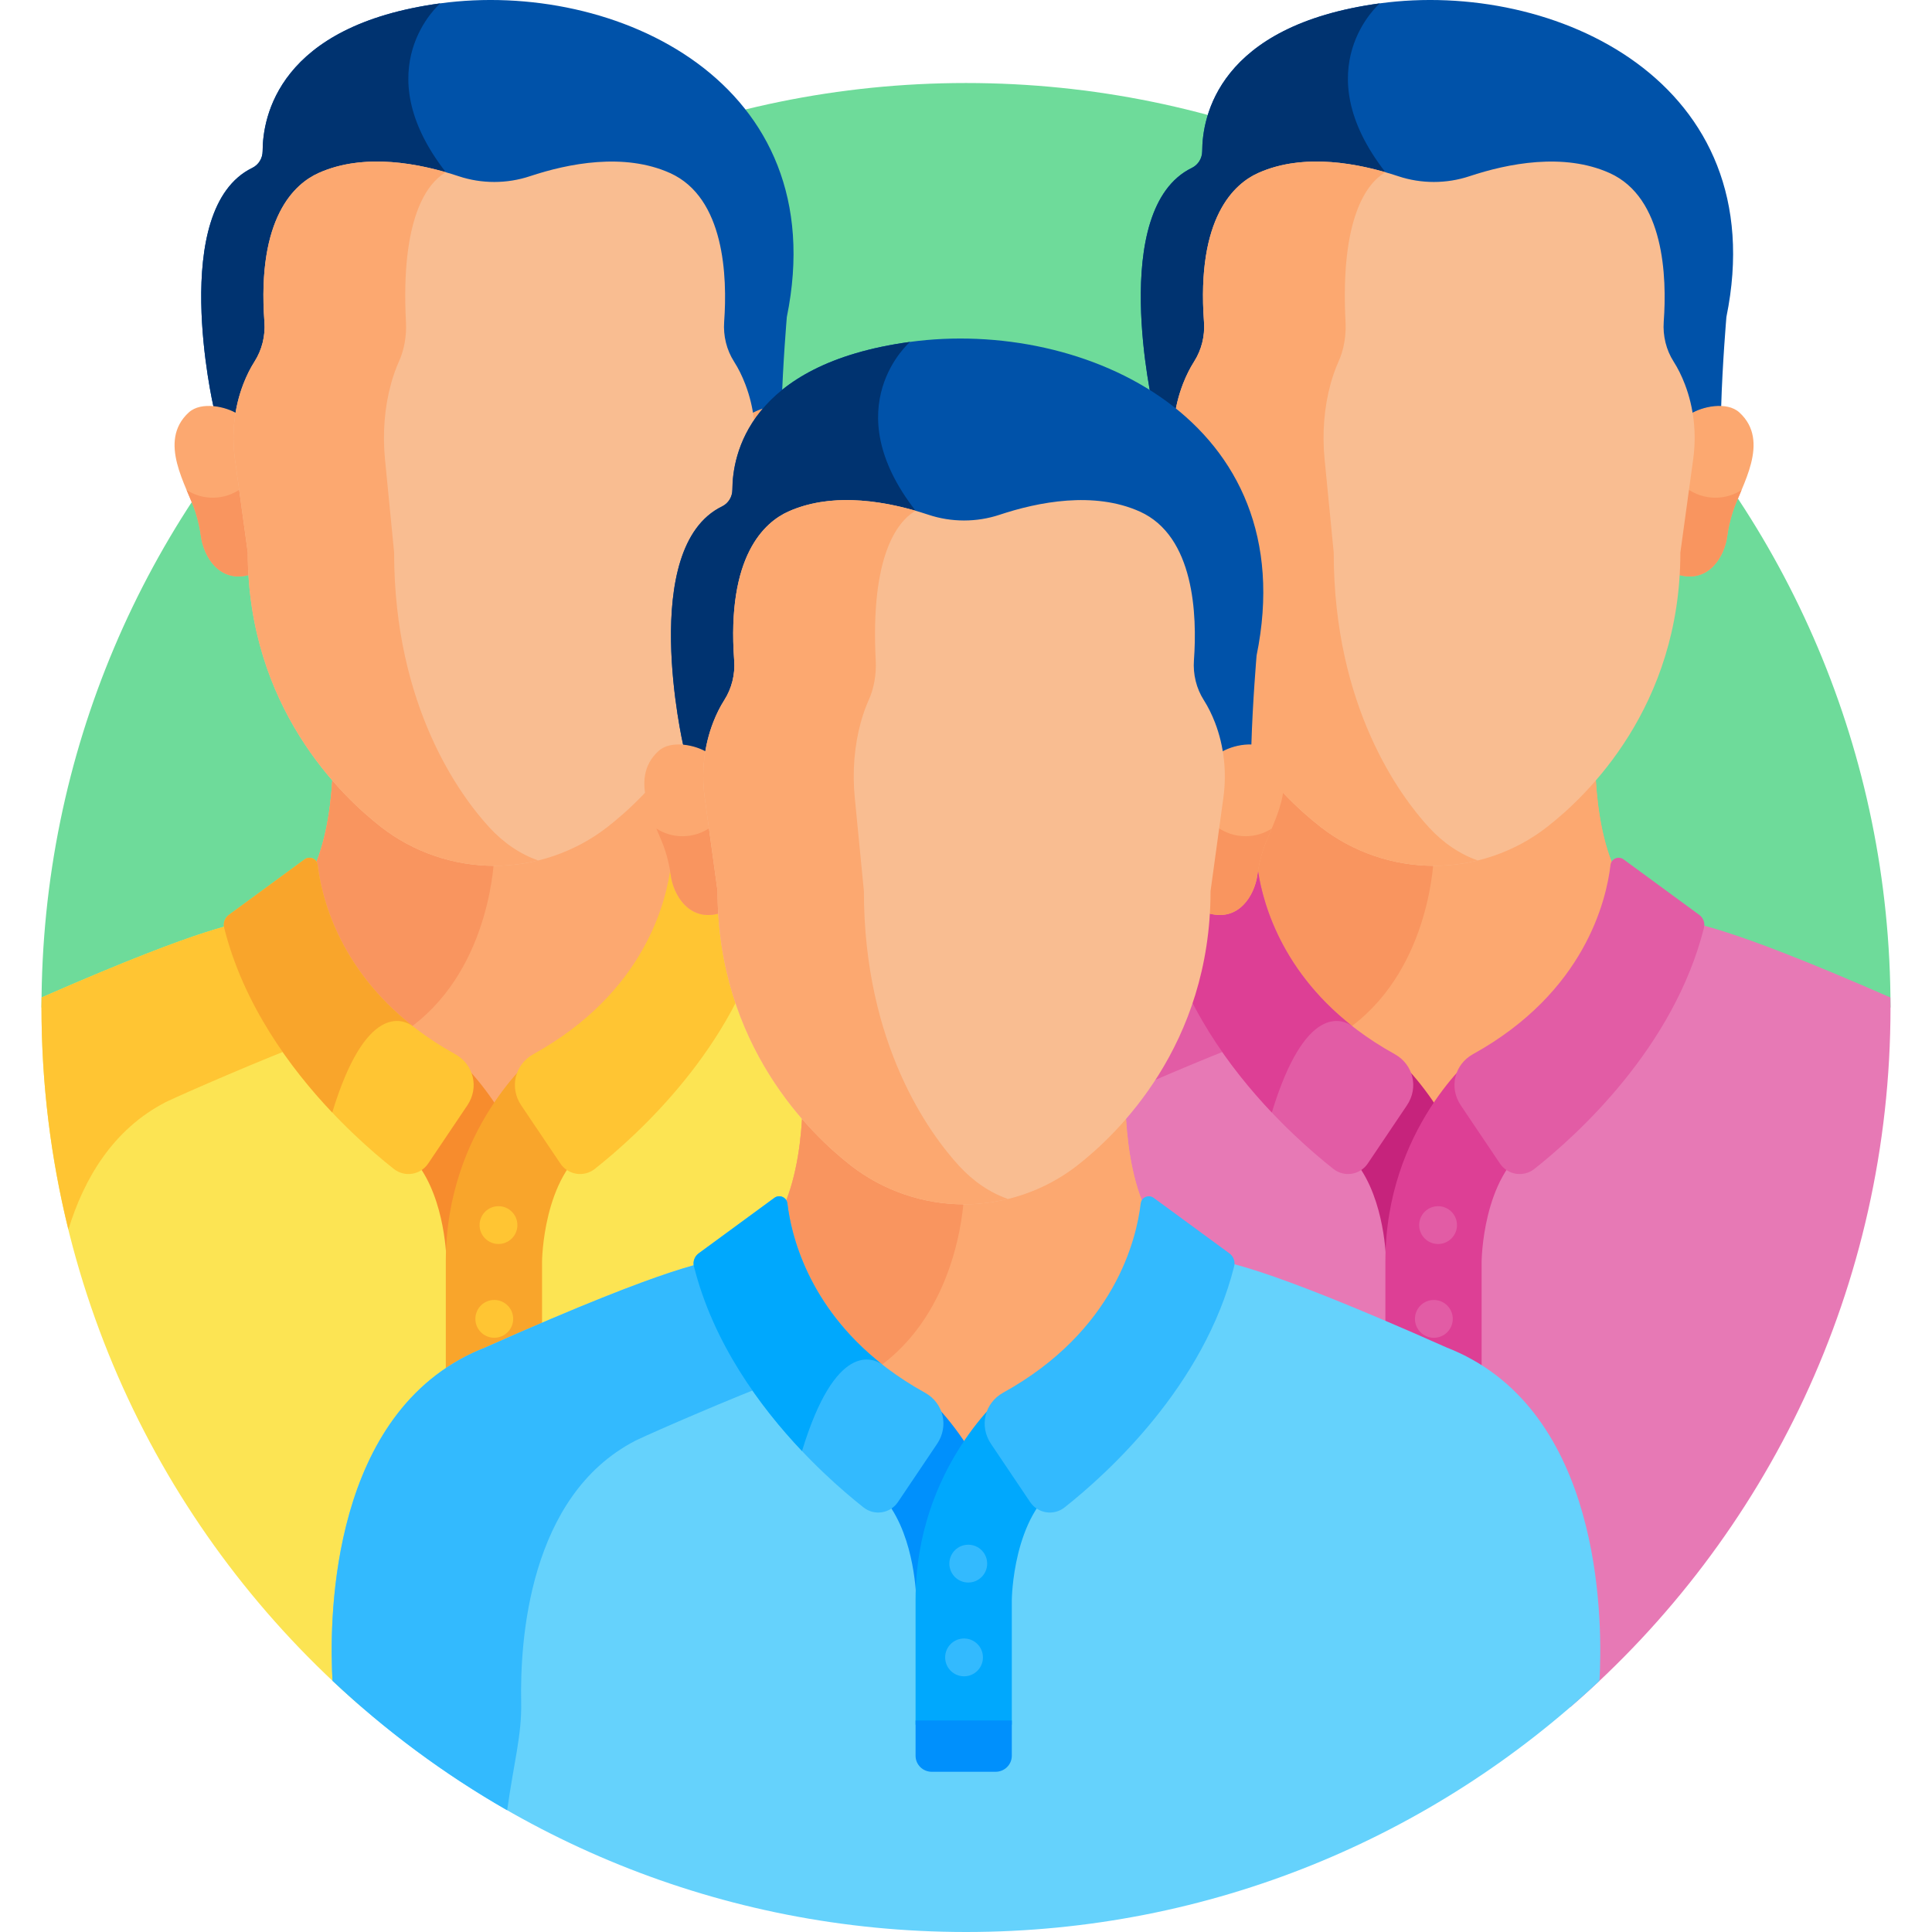 <svg width="96" height="96" viewBox="0 0 96 96" fill="none" xmlns="http://www.w3.org/2000/svg">
<g clip-path="url(#clip0)">
<path d="M48 4.125C22.629 4.125 2.062 24.692 2.062 50.062H93.938C93.938 24.692 73.371 4.125 48 4.125Z" fill="#6EDB9A"/>
<path d="M68.564 0.167C60.507 1.265 59.741 5.834 59.737 7.51C59.736 7.862 59.542 8.187 59.226 8.341C55.034 10.38 57.294 20.207 57.294 20.207C57.715 20.235 58.155 20.406 58.484 20.565C58.565 20.064 58.696 19.571 58.881 19.095C59.023 18.731 59.2 18.364 59.42 18.018C59.803 17.416 59.978 16.707 59.926 15.998C59.776 13.948 59.848 9.908 62.554 8.69C64.847 7.659 67.659 8.256 69.452 8.853C70.617 9.24 71.879 9.24 73.043 8.853C74.837 8.256 77.649 7.659 79.941 8.69C82.64 9.905 82.72 13.925 82.571 15.98C82.519 16.695 82.689 17.412 83.075 18.018C83.303 18.376 83.484 18.755 83.628 19.13C83.806 19.595 83.933 20.076 84.011 20.565C84.426 20.364 85.018 20.146 85.524 20.217C85.586 18.069 85.784 15.752 85.784 15.752C88.173 4.057 77.241 -1.015 68.564 0.167Z" fill="#0052A9"/>
<path d="M68.564 0.167C60.507 1.265 59.741 5.833 59.737 7.51C59.736 7.861 59.542 8.187 59.226 8.341C55.034 10.38 57.294 20.207 57.294 20.207C57.715 20.235 58.156 20.405 58.484 20.565C58.565 20.064 58.696 19.571 58.881 19.094C59.023 18.731 59.2 18.364 59.42 18.018C59.804 17.416 59.978 16.707 59.926 15.998C59.776 13.947 59.848 9.908 62.554 8.69C64.64 7.752 67.153 8.162 68.94 8.692C68.907 8.648 68.876 8.603 68.842 8.559C64.814 3.39 68.564 0.167 68.564 0.167Z" fill="#003370"/>
<path d="M93.938 50.062C93.938 49.895 93.933 49.73 93.931 49.563C85.363 45.813 84.295 45.976 83.35 45.66C83.38 45.69 83.407 45.722 83.427 45.762C83.391 46.055 83.579 46.007 82.891 47.778C81.463 51.32 78.867 54.431 75.859 56.81C75.555 57.05 75.135 57.066 74.812 56.851C74.293 56.505 73.38 59.777 73.43 60.706C73.447 61.263 73.434 60.6 73.439 68.172C73.439 68.47 73.192 68.713 72.888 68.713C72.862 68.713 69.704 68.713 69.8 68.713C69.496 68.713 69.249 68.47 69.249 68.172C69.254 60.604 69.24 61.262 69.258 60.707C69.258 60.701 69.257 60.69 69.257 60.684C69.13 59.047 68.344 56.538 67.875 56.851C67.553 57.066 67.133 57.05 66.829 56.81C63.821 54.431 61.225 51.32 59.797 47.778C59.108 46.007 59.296 46.055 59.261 45.762C59.281 45.722 59.308 45.69 59.338 45.66C58.346 45.991 57.22 45.796 47.44 50.144C46.965 50.33 46.691 50.474 46.486 50.571L46.487 50.573C38.553 54.658 39.915 67.328 39.915 67.328C39.211 69.857 38.827 78.761 38.642 81.463C38.518 83.271 39.956 84.804 41.769 84.804H78.056C87.784 76.38 93.938 63.94 93.938 50.062Z" fill="#E779B5"/>
<path d="M49.242 67.753C49.178 64.766 49.601 57.504 54.921 54.765L54.92 54.763C55.954 54.271 59.766 52.62 62.006 51.775C61.118 50.523 60.364 49.185 59.797 47.778C59.108 46.007 59.296 46.055 59.261 45.762C59.281 45.722 59.307 45.69 59.337 45.66C58.346 45.991 57.219 45.796 47.439 50.144C46.964 50.33 46.69 50.474 46.485 50.571L46.486 50.574C38.552 54.658 39.914 67.328 39.914 67.328C39.21 69.857 38.827 78.762 38.642 81.463C38.517 83.272 39.956 84.804 41.768 84.804H48.108C48.233 77.828 49.298 70.413 49.242 67.753Z" fill="#E25CA5"/>
<path d="M62.292 43.164L62.456 44.066C62.456 44.067 62.461 44.088 62.461 44.088C62.509 44.295 62.563 44.504 62.622 44.709L62.631 44.74C62.651 44.808 62.672 44.877 62.693 44.945L62.706 44.986C62.729 45.057 62.752 45.13 62.778 45.206L62.786 45.231C63.326 46.817 64.506 49.129 67.058 51.134C67.719 51.654 68.442 52.132 69.206 52.555C69.55 52.745 69.8 53.033 69.93 53.39C69.938 53.413 69.951 53.435 69.968 53.454C70.359 53.895 70.734 54.38 71.081 54.895C71.155 55.005 71.339 55.005 71.413 54.895C71.758 54.381 72.133 53.896 72.528 53.452C72.545 53.433 72.558 53.411 72.567 53.388C72.697 53.032 72.947 52.744 73.289 52.555C78.776 49.52 79.956 45.046 80.207 43.131C79.536 41.593 79.321 39.692 79.271 38.233C78.46 39.177 77.61 39.966 76.797 40.597C75.214 41.827 73.26 42.495 71.248 42.495C69.235 42.495 67.281 41.827 65.698 40.597C64.885 39.966 64.035 39.177 63.224 38.233C63.174 39.692 62.959 41.593 62.288 43.131L62.292 43.164Z" fill="#FCA870"/>
<path d="M67.058 51.134C67.719 51.654 68.442 52.132 69.206 52.555C69.55 52.745 69.799 53.033 69.93 53.39C69.938 53.413 69.951 53.435 69.968 53.454C70.359 53.895 70.734 54.38 71.08 54.895C71.155 55.005 71.339 55.005 71.413 54.895C71.758 54.381 72.133 53.896 72.528 53.452C72.545 53.433 72.558 53.411 72.567 53.388C72.697 53.032 72.947 52.744 73.289 52.555C78.776 49.52 79.956 45.046 80.207 43.131C79.535 41.593 79.321 39.692 79.271 38.233C78.46 39.177 77.61 39.966 76.797 40.597C75.214 41.827 73.26 42.495 71.247 42.495C69.235 42.495 67.281 41.827 65.698 40.597C64.885 39.966 64.034 39.177 63.224 38.233C63.174 39.692 62.959 41.593 62.288 43.131C62.4 43.425 62.744 47.743 67.058 51.134Z" fill="#FCA870"/>
<path d="M65.698 40.597C64.885 39.966 64.035 39.177 63.224 38.233C63.174 39.692 62.959 41.593 62.288 43.131C62.529 43.822 62.798 47.757 67.014 51.098C67.071 51.059 67.127 51.019 67.182 50.977C71.152 47.98 71.248 42.495 71.248 42.495C69.235 42.495 67.282 41.827 65.698 40.597Z" fill="#F9955F"/>
<path d="M86.43 20.496C85.802 19.921 84.552 20.213 84.012 20.565C84.13 21.302 84.137 22.057 84.035 22.802L83.397 27.447C83.397 27.822 83.385 28.189 83.364 28.55C84.919 29.019 85.692 27.623 85.822 26.665C85.878 26.252 85.969 25.846 86.096 25.449C86.51 24.157 88.002 21.938 86.43 20.496Z" fill="#FCA870"/>
<path d="M85.236 24.731C84.712 24.731 84.228 24.562 83.832 24.279L83.397 27.448C83.397 27.822 83.385 28.189 83.363 28.55C84.919 29.02 85.691 27.623 85.821 26.665C85.877 26.252 85.969 25.846 86.096 25.449C86.198 25.13 86.366 24.755 86.537 24.349C86.161 24.59 85.716 24.731 85.236 24.731Z" fill="#F9955F"/>
<path d="M56.066 20.496C56.693 19.921 57.943 20.213 58.484 20.565C58.365 21.302 58.358 22.057 58.461 22.802L59.099 27.447C59.099 27.822 59.111 28.189 59.132 28.55C57.577 29.019 56.804 27.623 56.674 26.665C56.618 26.252 56.527 25.846 56.4 25.449C55.986 24.157 54.493 21.938 56.066 20.496Z" fill="#FCA870"/>
<path d="M58.664 24.278C58.268 24.562 57.784 24.731 57.26 24.731C56.78 24.731 56.334 24.589 55.959 24.348C56.13 24.755 56.297 25.13 56.4 25.449C56.527 25.845 56.618 26.252 56.674 26.664C56.804 27.623 57.577 29.019 59.132 28.55C59.111 28.189 59.099 27.822 59.099 27.447L58.664 24.278Z" fill="#F9955F"/>
<path d="M71.388 54.996C70.295 53.306 69.217 52.418 69.217 52.418L66.431 56.893C68.438 58.184 68.796 61.34 68.86 62.357C69.027 59.089 70.264 56.606 71.388 54.996Z" fill="#C6237C"/>
<path d="M73.621 68.876V62.68C73.621 62.68 73.656 58.443 76.065 56.893L73.279 52.418C73.279 52.418 68.839 56.066 68.839 62.68V68.876H73.621Z" fill="#DD3F95"/>
<path d="M69.303 52.38C63.747 49.307 62.676 44.732 62.471 42.979C62.435 42.669 62.075 42.516 61.823 42.7L58.062 45.458C57.861 45.605 57.765 45.859 57.826 46.1C59.322 52.056 64.133 56.405 66.253 58.082C66.793 58.509 67.58 58.385 67.964 57.814C68.507 57.007 69.276 55.865 69.91 54.923C70.502 54.043 70.231 52.893 69.303 52.38Z" fill="#E25CA5"/>
<path d="M67.182 50.977C63.461 48.052 62.647 44.48 62.471 42.979C62.435 42.669 62.075 42.516 61.823 42.701L58.062 45.458C57.861 45.605 57.765 45.859 57.826 46.1C58.783 49.912 61.097 53.063 63.196 55.279C64.862 49.811 66.72 50.658 67.182 50.977Z" fill="#DD3F95"/>
<path d="M84.433 45.458L80.672 42.701C80.42 42.516 80.061 42.67 80.025 42.98C79.819 44.732 78.748 49.307 73.192 52.38C72.264 52.894 71.993 54.044 72.585 54.923C73.22 55.866 73.988 57.008 74.531 57.815C74.915 58.386 75.702 58.509 76.242 58.083C78.363 56.406 83.173 52.057 84.669 46.101C84.73 45.859 84.634 45.605 84.433 45.458Z" fill="#E25CA5"/>
<path d="M71.457 61.814C71.976 61.814 72.397 61.393 72.397 60.874C72.397 60.356 71.976 59.935 71.457 59.935C70.938 59.935 70.518 60.356 70.518 60.874C70.518 61.393 70.938 61.814 71.457 61.814Z" fill="#E25CA5"/>
<path d="M71.248 66.474C71.766 66.474 72.187 66.053 72.187 65.534C72.187 65.015 71.766 64.595 71.248 64.595C70.729 64.595 70.308 65.015 70.308 65.534C70.308 66.053 70.729 66.474 71.248 66.474Z" fill="#E25CA5"/>
<path d="M83.721 19.094C83.563 18.68 83.374 18.3 83.16 17.964C82.793 17.39 82.62 16.688 82.67 15.988C82.832 13.753 82.698 9.821 79.982 8.599C77.701 7.573 74.933 8.119 73.012 8.758C71.874 9.136 70.621 9.136 69.484 8.758C67.563 8.119 64.794 7.572 62.513 8.599C61.345 9.125 59.443 10.786 59.826 16.006C59.877 16.693 59.703 17.389 59.336 17.964C59.128 18.291 58.944 18.659 58.788 19.058C58.332 20.229 58.185 21.527 58.362 22.814L58.998 27.447C58.998 35.12 63.641 39.553 65.637 41.103C67.23 42.34 69.222 43.022 71.248 43.022C73.273 43.022 75.266 42.34 76.859 41.103C78.855 39.553 83.497 35.12 83.496 27.461L84.134 22.815C84.309 21.541 84.166 20.254 83.721 19.094Z" fill="#F9BD91"/>
<path d="M70.994 41.103C69.574 39.553 66.271 35.12 66.271 27.447L65.818 22.814C65.692 21.527 65.797 20.228 66.121 19.058C66.232 18.659 66.363 18.29 66.511 17.964C66.772 17.389 66.895 16.693 66.859 16.005C66.587 10.786 67.94 9.125 68.771 8.599C68.794 8.584 68.818 8.573 68.842 8.559C66.977 8.021 64.551 7.681 62.513 8.599C61.345 9.124 59.443 10.786 59.826 16.005C59.877 16.693 59.703 17.389 59.336 17.964C59.128 18.29 58.944 18.659 58.788 19.058C58.332 20.228 58.185 21.527 58.361 22.814L58.998 27.447C58.998 35.12 63.641 39.553 65.637 41.103C67.23 42.34 69.222 43.021 71.248 43.021C71.986 43.021 72.72 42.93 73.432 42.755C72.549 42.45 71.714 41.889 70.994 41.103Z" fill="#FCA870"/>
<path d="M21.877 0.167C13.819 1.265 13.053 5.834 13.05 7.51C13.049 7.862 12.854 8.187 12.538 8.341C8.347 10.38 10.607 20.207 10.607 20.207C11.027 20.235 11.468 20.406 11.796 20.565C11.877 20.064 12.008 19.571 12.194 19.095C12.335 18.731 12.512 18.364 12.733 18.018C13.116 17.416 13.29 16.707 13.239 15.998C13.088 13.948 13.161 9.908 15.867 8.69C18.159 7.659 20.971 8.256 22.765 8.853C23.93 9.24 25.191 9.24 26.356 8.853C28.149 8.256 30.961 7.659 33.254 8.69C35.952 9.905 36.032 13.925 35.883 15.98C35.831 16.695 36.001 17.412 36.388 18.018C36.615 18.376 36.797 18.755 36.94 19.13C37.119 19.595 37.245 20.076 37.324 20.565C37.738 20.364 38.33 20.146 38.837 20.217C38.898 18.069 39.097 15.752 39.097 15.752C41.485 4.057 30.553 -1.015 21.877 0.167Z" fill="#0052A9"/>
<path d="M21.877 0.167C13.819 1.265 13.053 5.833 13.05 7.51C13.049 7.861 12.854 8.187 12.538 8.341C8.347 10.38 10.607 20.207 10.607 20.207C11.027 20.235 11.468 20.405 11.797 20.565C11.877 20.064 12.008 19.571 12.194 19.094C12.335 18.731 12.512 18.364 12.733 18.018C13.116 17.416 13.291 16.707 13.239 15.998C13.088 13.948 13.161 9.908 15.867 8.69C17.952 7.752 20.465 8.162 22.253 8.692C22.219 8.648 22.189 8.603 22.154 8.559C18.127 3.39 21.877 0.167 21.877 0.167Z" fill="#003370"/>
<path d="M56.086 67.328C56.086 67.328 57.448 54.658 49.514 50.573L49.515 50.571C49.309 50.474 49.036 50.33 48.56 50.144C38.781 45.796 37.654 45.991 36.663 45.66C36.692 45.69 36.719 45.722 36.739 45.762C36.704 46.055 36.892 46.007 36.203 47.778C34.776 51.32 32.18 54.431 29.172 56.81C28.868 57.05 28.447 57.066 28.125 56.851C27.606 56.505 26.693 59.777 26.742 60.706C26.76 61.263 26.747 60.6 26.751 68.172C26.751 68.47 26.504 68.713 26.201 68.713C26.175 68.713 23.017 68.713 23.113 68.713C22.809 68.713 22.562 68.47 22.562 68.172C22.566 60.604 22.553 61.262 22.571 60.707C22.57 60.701 22.57 60.69 22.57 60.684C22.443 59.047 21.657 56.538 21.188 56.851C20.866 57.066 20.446 57.05 20.142 56.81C17.133 54.431 14.537 51.32 13.11 47.778C12.421 46.007 12.609 46.055 12.574 45.762C12.594 45.722 12.621 45.69 12.651 45.66C11.706 45.975 10.637 45.813 2.069 49.563C2.067 49.729 2.062 49.895 2.062 50.062C2.062 63.94 8.216 76.38 17.944 84.803H54.232C56.044 84.803 57.482 83.271 57.358 81.463C57.173 78.762 56.789 69.857 56.086 67.328Z" fill="#FCE453"/>
<path d="M3.399 61.092C4.167 58.586 5.6 56.121 8.234 54.765L8.233 54.763C9.266 54.271 13.079 52.62 15.319 51.775C14.431 50.523 13.677 49.185 13.11 47.778C12.421 46.007 12.609 46.055 12.574 45.762C12.594 45.722 12.62 45.69 12.65 45.66C11.705 45.975 10.637 45.813 2.069 49.563C2.067 49.73 2.062 49.895 2.062 50.062C2.062 53.865 2.528 57.559 3.399 61.092Z" fill="#FFC533"/>
<path d="M15.605 43.164L15.769 44.066C15.769 44.067 15.774 44.088 15.774 44.088C15.822 44.295 15.876 44.504 15.935 44.709L15.944 44.74C15.964 44.808 15.985 44.877 16.006 44.945L16.019 44.986C16.042 45.057 16.065 45.13 16.09 45.206L16.099 45.231C16.639 46.817 17.819 49.129 20.371 51.134C21.032 51.654 21.755 52.132 22.519 52.555C22.863 52.745 23.112 53.033 23.242 53.39C23.251 53.413 23.264 53.435 23.281 53.454C23.672 53.895 24.047 54.38 24.393 54.895C24.468 55.005 24.652 55.005 24.726 54.895C25.071 54.381 25.446 53.896 25.841 53.452C25.858 53.433 25.871 53.411 25.88 53.388C26.01 53.032 26.26 52.744 26.602 52.555C32.089 49.52 33.269 45.046 33.52 43.131C32.849 41.593 32.634 39.692 32.584 38.233C31.774 39.177 30.923 39.966 30.11 40.597C28.527 41.827 26.573 42.495 24.561 42.495C22.548 42.495 20.594 41.827 19.011 40.597C18.198 39.966 17.348 39.177 16.537 38.233C16.487 39.692 16.273 41.593 15.601 43.131L15.605 43.164Z" fill="#FCA870"/>
<path d="M20.37 51.134C21.032 51.654 21.755 52.132 22.519 52.555C22.862 52.745 23.112 53.033 23.242 53.39C23.251 53.413 23.264 53.435 23.28 53.454C23.672 53.895 24.047 54.38 24.393 54.895C24.468 55.005 24.651 55.005 24.726 54.895C25.071 54.381 25.446 53.896 25.841 53.452C25.858 53.433 25.871 53.411 25.879 53.388C26.01 53.032 26.26 52.744 26.602 52.555C32.089 49.52 33.269 45.046 33.52 43.131C32.848 41.593 32.634 39.692 32.584 38.233C31.773 39.177 30.923 39.966 30.11 40.597C28.526 41.827 26.573 42.495 24.56 42.495C22.548 42.495 20.594 41.827 19.011 40.597C18.198 39.966 17.347 39.177 16.537 38.233C16.487 39.692 16.272 41.593 15.601 43.131C15.712 43.425 16.056 47.743 20.37 51.134Z" fill="#FCA870"/>
<path d="M19.011 40.597C18.198 39.966 17.348 39.177 16.537 38.233C16.487 39.692 16.272 41.593 15.601 43.131C15.842 43.822 16.11 47.757 20.326 51.098C20.383 51.059 20.439 51.019 20.494 50.977C24.464 47.98 24.56 42.495 24.56 42.495C22.548 42.495 20.594 41.827 19.011 40.597Z" fill="#F9955F"/>
<path d="M39.742 20.496C39.115 19.921 37.865 20.213 37.324 20.565C37.443 21.302 37.449 22.057 37.347 22.802L36.709 27.447C36.709 27.822 36.697 28.189 36.676 28.55C38.231 29.019 39.004 27.623 39.134 26.665C39.19 26.252 39.282 25.846 39.409 25.449C39.822 24.157 41.315 21.938 39.742 20.496Z" fill="#FCA870"/>
<path d="M38.548 24.731C38.024 24.731 37.54 24.562 37.144 24.279L36.709 27.448C36.709 27.822 36.697 28.189 36.676 28.55C38.231 29.02 39.004 27.623 39.134 26.665C39.19 26.252 39.282 25.846 39.409 25.449C39.511 25.13 39.679 24.755 39.85 24.349C39.474 24.59 39.028 24.731 38.548 24.731Z" fill="#F9955F"/>
<path d="M9.378 20.496C10.006 19.921 11.256 20.213 11.796 20.565C11.678 21.302 11.671 22.057 11.774 22.802L12.411 27.447C12.411 27.822 12.423 28.189 12.445 28.55C10.889 29.019 10.117 27.623 9.987 26.665C9.931 26.252 9.839 25.846 9.712 25.449C9.298 24.157 7.806 21.938 9.378 20.496Z" fill="#FCA870"/>
<path d="M11.976 24.278C11.58 24.562 11.096 24.731 10.572 24.731C10.093 24.731 9.647 24.589 9.271 24.348C9.442 24.755 9.61 25.13 9.712 25.449C9.839 25.845 9.931 26.252 9.987 26.664C10.117 27.623 10.89 29.019 12.445 28.55C12.423 28.189 12.411 27.822 12.411 27.447L11.976 24.278Z" fill="#F9955F"/>
<path d="M24.701 54.996C23.608 53.306 22.529 52.418 22.529 52.418L19.743 56.893C21.75 58.184 22.109 61.34 22.173 62.357C22.339 59.089 23.577 56.606 24.701 54.996Z" fill="#F78C2D"/>
<path d="M26.934 68.876V62.68C26.934 62.68 26.969 58.443 29.377 56.893L26.591 52.418C26.591 52.418 22.152 56.066 22.152 62.68V68.876H26.934Z" fill="#F9A52B"/>
<path d="M22.616 52.38C17.06 49.307 15.989 44.732 15.784 42.979C15.747 42.669 15.388 42.516 15.136 42.7L11.375 45.458C11.174 45.605 11.078 45.859 11.139 46.1C12.635 52.056 17.445 56.405 19.566 58.082C20.105 58.509 20.893 58.385 21.277 57.814C21.82 57.007 22.588 55.865 23.223 54.923C23.815 54.043 23.544 52.893 22.616 52.38Z" fill="#FFC533"/>
<path d="M20.495 50.977C16.773 48.052 15.96 44.48 15.783 42.979C15.747 42.669 15.388 42.516 15.136 42.701L11.375 45.458C11.174 45.605 11.078 45.859 11.138 46.1C12.096 49.912 14.41 53.063 16.509 55.279C18.174 49.811 20.033 50.658 20.495 50.977Z" fill="#F9A52B"/>
<path d="M37.746 45.458L33.985 42.701C33.733 42.516 33.373 42.67 33.337 42.98C33.132 44.732 32.061 49.307 26.504 52.38C25.576 52.894 25.306 54.044 25.898 54.923C26.532 55.866 27.301 57.008 27.844 57.815C28.228 58.386 29.015 58.509 29.555 58.083C31.675 56.406 36.486 52.057 37.982 46.101C38.043 45.859 37.946 45.605 37.746 45.458Z" fill="#FFC533"/>
<path d="M24.77 61.813C25.288 61.813 25.709 61.393 25.709 60.874C25.709 60.355 25.288 59.935 24.77 59.935C24.251 59.935 23.83 60.355 23.83 60.874C23.83 61.393 24.251 61.813 24.77 61.813Z" fill="#FFC533"/>
<path d="M24.56 66.473C25.079 66.473 25.5 66.052 25.5 65.534C25.5 65.015 25.079 64.594 24.56 64.594C24.041 64.594 23.621 65.015 23.621 65.534C23.621 66.052 24.041 66.473 24.56 66.473Z" fill="#FFC533"/>
<path d="M37.034 19.094C36.876 18.68 36.687 18.3 36.472 17.964C36.106 17.39 35.932 16.688 35.983 15.988C36.145 13.753 36.011 9.821 33.295 8.599C31.014 7.573 28.245 8.119 26.325 8.758C25.187 9.136 23.934 9.136 22.796 8.758C20.875 8.119 18.107 7.572 15.825 8.599C14.658 9.125 12.755 10.786 13.139 16.006C13.189 16.693 13.015 17.389 12.648 17.964C12.44 18.291 12.256 18.659 12.1 19.058C11.645 20.229 11.497 21.527 11.674 22.814L12.311 27.447C12.311 35.12 16.953 39.553 18.949 41.103C20.542 42.34 22.535 43.022 24.56 43.022C26.585 43.022 28.578 42.34 30.171 41.103C32.167 39.553 36.809 35.12 36.808 27.461L37.446 22.815C37.621 21.541 37.479 20.254 37.034 19.094Z" fill="#F9BD91"/>
<path d="M24.306 41.103C22.886 39.553 19.583 35.12 19.583 27.447L19.13 22.814C19.005 21.527 19.109 20.228 19.433 19.058C19.544 18.659 19.675 18.29 19.823 17.964C20.084 17.389 20.208 16.693 20.172 16.005C19.899 10.786 21.253 9.125 22.084 8.599C22.107 8.584 22.131 8.573 22.154 8.559C20.29 8.021 17.864 7.681 15.825 8.599C14.658 9.124 12.755 10.786 13.139 16.005C13.189 16.693 13.015 17.389 12.648 17.964C12.44 18.29 12.256 18.659 12.1 19.058C11.645 20.228 11.497 21.527 11.674 22.814L12.311 27.447C12.311 35.12 16.953 39.553 18.949 41.103C20.542 42.34 22.535 43.021 24.56 43.021C25.299 43.021 26.032 42.93 26.744 42.755C25.862 42.45 25.027 41.889 24.306 41.103Z" fill="#FCA870"/>
<path d="M45.22 16.989C37.162 18.087 36.396 22.655 36.392 24.331C36.392 24.683 36.197 25.009 35.881 25.162C31.689 27.201 33.949 37.028 33.949 37.028C34.37 37.056 34.81 37.227 35.139 37.386C35.22 36.885 35.351 36.392 35.536 35.916C35.678 35.553 35.855 35.186 36.075 34.839C36.459 34.238 36.633 33.528 36.581 32.819C36.431 30.769 36.503 26.729 39.209 25.512C41.502 24.48 44.314 25.078 46.107 25.674C47.272 26.061 48.534 26.061 49.698 25.674C51.492 25.078 54.304 24.48 56.596 25.512C59.295 26.726 59.375 30.746 59.226 32.802C59.174 33.516 59.344 34.233 59.73 34.839C59.958 35.197 60.139 35.576 60.283 35.951C60.461 36.417 60.588 36.898 60.667 37.386C61.081 37.185 61.673 36.967 62.179 37.038C62.241 34.89 62.439 32.573 62.439 32.573C64.828 20.878 53.896 15.806 45.22 16.989Z" fill="#0052A9"/>
<path d="M45.22 16.989C37.162 18.087 36.396 22.655 36.392 24.331C36.392 24.683 36.197 25.009 35.881 25.163C31.689 27.201 33.949 37.029 33.949 37.029C34.37 37.057 34.811 37.227 35.139 37.386C35.22 36.886 35.351 36.393 35.537 35.916C35.678 35.553 35.855 35.186 36.075 34.839C36.459 34.238 36.633 33.529 36.581 32.819C36.431 30.769 36.503 26.73 39.209 25.512C41.295 24.573 43.808 24.984 45.595 25.514C45.562 25.47 45.531 25.425 45.497 25.381C41.469 20.212 45.22 16.989 45.22 16.989Z" fill="#003370"/>
<path d="M72.856 67.395L72.857 67.393C72.652 67.295 72.378 67.151 71.903 66.965C62.123 62.617 60.996 62.812 60.005 62.481C60.035 62.511 60.062 62.544 60.082 62.583C60.047 62.876 60.235 62.828 59.546 64.599C58.118 68.141 55.523 71.252 52.514 73.632C52.21 73.871 51.79 73.888 51.467 73.672C50.949 73.326 50.035 76.599 50.085 77.527C50.102 78.084 50.089 77.421 50.094 84.993C50.094 85.291 49.847 85.534 49.543 85.534C49.517 85.534 46.359 85.534 46.455 85.534C46.151 85.534 45.904 85.291 45.904 84.993C45.909 77.425 45.895 78.083 45.913 77.528C45.913 77.522 45.913 77.511 45.913 77.505C45.785 75.868 44.999 73.359 44.531 73.672C44.209 73.888 43.788 73.871 43.484 73.632C40.476 71.252 37.88 68.141 36.452 64.599C35.763 62.828 35.952 62.876 35.916 62.583C35.936 62.544 35.963 62.511 35.993 62.481C35.002 62.812 33.875 62.617 24.095 66.965C23.62 67.151 23.346 67.295 23.141 67.393L23.142 67.395C16.271 70.932 16.372 80.907 16.523 83.516C24.744 91.256 35.817 96 48 96C60.181 96 71.254 91.257 79.476 83.519C79.626 80.913 79.729 70.933 72.856 67.395Z" fill="#65D2FC"/>
<path d="M36.452 64.599C35.763 62.828 35.951 62.876 35.916 62.583C35.936 62.544 35.963 62.511 35.992 62.481C35.001 62.812 33.874 62.617 24.095 66.965C23.619 67.151 23.346 67.295 23.14 67.393L23.142 67.395C16.27 70.932 16.372 80.907 16.522 83.516C19.144 85.985 22.055 88.149 25.201 89.951C25.537 87.535 25.932 86.221 25.897 84.574C25.834 81.588 26.256 74.325 31.576 71.586L31.575 71.584C32.609 71.092 36.421 69.442 38.661 68.596C37.773 67.344 37.019 66.006 36.452 64.599Z" fill="#33BAFE"/>
<path d="M38.947 59.985L39.111 60.888C39.112 60.888 39.116 60.909 39.116 60.909C39.164 61.117 39.218 61.326 39.277 61.53L39.286 61.561C39.306 61.629 39.327 61.699 39.348 61.767L39.361 61.808C39.384 61.879 39.407 61.952 39.433 62.027L39.442 62.052C39.982 63.638 41.161 65.95 43.713 67.956C44.374 68.476 45.097 68.954 45.862 69.377C46.205 69.567 46.455 69.855 46.585 70.212C46.593 70.235 46.606 70.257 46.623 70.276C47.015 70.717 47.389 71.201 47.736 71.716C47.81 71.827 47.994 71.827 48.068 71.716C48.413 71.203 48.789 70.718 49.184 70.273C49.2 70.255 49.213 70.233 49.222 70.209C49.352 69.854 49.602 69.566 49.944 69.377C55.431 66.342 56.611 61.868 56.862 59.953C56.191 58.415 55.976 56.514 55.926 55.055C55.116 55.999 54.265 56.788 53.452 57.419C51.869 58.649 49.915 59.317 47.903 59.317C45.89 59.317 43.936 58.649 42.353 57.419C41.54 56.788 40.69 55.999 39.879 55.055C39.829 56.514 39.614 58.415 38.943 59.953L38.947 59.985Z" fill="#FCA870"/>
<path d="M43.713 67.956C44.374 68.475 45.097 68.954 45.861 69.376C46.205 69.566 46.455 69.855 46.585 70.211C46.593 70.235 46.606 70.257 46.623 70.275C47.015 70.716 47.389 71.201 47.736 71.716C47.81 71.827 47.994 71.827 48.068 71.716C48.413 71.203 48.788 70.717 49.183 70.273C49.2 70.254 49.213 70.232 49.222 70.209C49.352 69.853 49.602 69.565 49.944 69.376C55.431 66.341 56.611 61.868 56.862 59.952C56.191 58.414 55.976 56.513 55.926 55.054C55.115 55.998 54.265 56.788 53.452 57.419C51.869 58.648 49.915 59.316 47.903 59.316C45.89 59.316 43.936 58.648 42.353 57.419C41.54 56.788 40.69 55.998 39.879 55.054C39.829 56.513 39.614 58.415 38.943 59.952C39.055 60.246 39.399 64.564 43.713 67.956Z" fill="#FCA870"/>
<path d="M42.353 57.419C41.541 56.788 40.69 55.998 39.88 55.054C39.83 56.513 39.615 58.414 38.943 59.952C39.185 60.643 39.453 64.578 43.669 67.919C43.726 67.88 43.782 67.84 43.837 67.798C47.807 64.801 47.903 59.316 47.903 59.316C45.89 59.316 43.937 58.648 42.353 57.419Z" fill="#F9955F"/>
<path d="M63.085 37.318C62.458 36.742 61.207 37.034 60.667 37.386C60.785 38.124 60.792 38.878 60.69 39.623L60.052 44.269C60.052 44.643 60.04 45.011 60.018 45.372C61.574 45.841 62.346 44.445 62.476 43.486C62.532 43.074 62.624 42.667 62.751 42.27C63.165 40.978 64.657 38.759 63.085 37.318Z" fill="#FCA870"/>
<path d="M61.891 41.552C61.367 41.552 60.883 41.383 60.487 41.1L60.052 44.268C60.052 44.643 60.04 45.01 60.018 45.371C61.574 45.84 62.346 44.444 62.476 43.486C62.532 43.073 62.624 42.667 62.751 42.27C62.853 41.951 63.021 41.576 63.192 41.17C62.816 41.41 62.37 41.552 61.891 41.552Z" fill="#F9955F"/>
<path d="M32.721 37.318C33.348 36.742 34.598 37.034 35.139 37.386C35.02 38.124 35.014 38.878 35.116 39.623L35.754 44.269C35.754 44.643 35.766 45.011 35.787 45.372C34.232 45.841 33.459 44.445 33.329 43.486C33.273 43.074 33.182 42.667 33.054 42.27C32.641 40.978 31.148 38.759 32.721 37.318Z" fill="#FCA870"/>
<path d="M35.319 41.1C34.923 41.383 34.439 41.552 33.915 41.552C33.435 41.552 32.989 41.411 32.614 41.17C32.785 41.576 32.953 41.951 33.054 42.27C33.181 42.667 33.273 43.073 33.329 43.486C33.459 44.444 34.232 45.84 35.787 45.371C35.765 45.011 35.754 44.643 35.754 44.269L35.319 41.1Z" fill="#F9955F"/>
<path d="M48.044 71.818C46.95 70.127 45.872 69.24 45.872 69.24L43.086 73.714C45.093 75.006 45.451 78.162 45.515 79.179C45.682 75.911 46.919 73.428 48.044 71.818Z" fill="#0090FC"/>
<path d="M50.276 85.698V79.502C50.276 79.502 50.311 75.264 52.72 73.714L49.934 69.24C49.934 69.24 45.494 72.888 45.494 79.502V85.698H50.276Z" fill="#00A8FD"/>
<path d="M45.959 69.201C40.402 66.128 39.331 61.553 39.126 59.8C39.09 59.49 38.73 59.337 38.478 59.521L34.718 62.279C34.517 62.426 34.42 62.68 34.481 62.921C35.977 68.877 40.788 73.226 42.908 74.903C43.448 75.329 44.235 75.206 44.619 74.635C45.163 73.828 45.931 72.686 46.565 71.743C47.157 70.864 46.887 69.714 45.959 69.201Z" fill="#33BAFE"/>
<path d="M43.837 67.799C40.116 64.874 39.302 61.302 39.126 59.801C39.09 59.491 38.73 59.337 38.478 59.522L34.717 62.28C34.517 62.427 34.42 62.681 34.481 62.922C35.438 66.734 37.752 69.885 39.851 72.101C41.517 66.632 43.375 67.48 43.837 67.799Z" fill="#00A8FD"/>
<path d="M61.088 62.279L57.327 59.522C57.075 59.337 56.716 59.49 56.68 59.801C56.474 61.553 55.403 66.128 49.847 69.201C48.919 69.714 48.649 70.864 49.241 71.744C49.875 72.686 50.643 73.828 51.186 74.636C51.57 75.206 52.358 75.33 52.898 74.903C55.018 73.227 59.828 68.878 61.325 62.922C61.386 62.68 61.289 62.426 61.088 62.279Z" fill="#33BAFE"/>
<path d="M48.112 78.635C48.631 78.635 49.052 78.214 49.052 77.695C49.052 77.176 48.631 76.756 48.112 76.756C47.593 76.756 47.173 77.176 47.173 77.695C47.173 78.214 47.593 78.635 48.112 78.635Z" fill="#33BAFE"/>
<path d="M47.903 83.295C48.422 83.295 48.842 82.874 48.842 82.355C48.842 81.837 48.422 81.416 47.903 81.416C47.384 81.416 46.964 81.837 46.964 82.355C46.964 82.874 47.384 83.295 47.903 83.295Z" fill="#33BAFE"/>
<path d="M45.494 85.488V87.243C45.494 87.683 45.855 88.039 46.3 88.039H49.47C49.915 88.039 50.276 87.683 50.276 87.243V85.488H45.494Z" fill="#0090FC"/>
<path d="M60.377 35.915C60.218 35.502 60.029 35.121 59.815 34.785C59.449 34.211 59.275 33.509 59.326 32.809C59.488 30.574 59.354 26.643 56.638 25.42C54.357 24.394 51.588 24.94 49.667 25.579C48.529 25.958 47.276 25.957 46.139 25.579C44.218 24.94 41.449 24.394 39.168 25.42C38 25.946 36.098 27.607 36.482 32.827C36.532 33.514 36.358 34.21 35.991 34.786C35.783 35.112 35.599 35.48 35.443 35.88C34.988 37.05 34.84 38.349 35.017 39.636L35.654 44.269C35.654 51.941 40.296 56.374 42.292 57.924C43.885 59.161 45.878 59.843 47.903 59.843C49.928 59.843 51.921 59.161 53.514 57.924C55.51 56.374 60.152 51.941 60.151 44.282L60.789 39.637C60.964 38.363 60.821 37.076 60.377 35.915Z" fill="#F9BD91"/>
<path d="M47.649 57.924C46.229 56.374 42.926 51.941 42.926 44.269L42.473 39.636C42.347 38.349 42.452 37.05 42.776 35.879C42.887 35.48 43.018 35.112 43.166 34.785C43.426 34.21 43.55 33.514 43.515 32.827C43.242 27.607 44.595 25.946 45.426 25.42C45.45 25.406 45.473 25.394 45.497 25.38C43.632 24.842 41.206 24.503 39.168 25.42C38 25.946 36.098 27.607 36.481 32.827C36.532 33.514 36.358 34.21 35.991 34.785C35.783 35.112 35.599 35.48 35.443 35.879C34.987 37.05 34.84 38.349 35.017 39.636L35.653 44.269C35.653 51.941 40.296 56.374 42.292 57.924C43.885 59.161 45.877 59.843 47.903 59.843C48.641 59.843 49.375 59.751 50.087 59.576C49.204 59.271 48.369 58.71 47.649 57.924Z" fill="#FCA870"/>
</g>
<defs>
<clipPath id="clip0">
<rect width="96" height="96" fill="white"/>
</clipPath>
</defs>
</svg>
